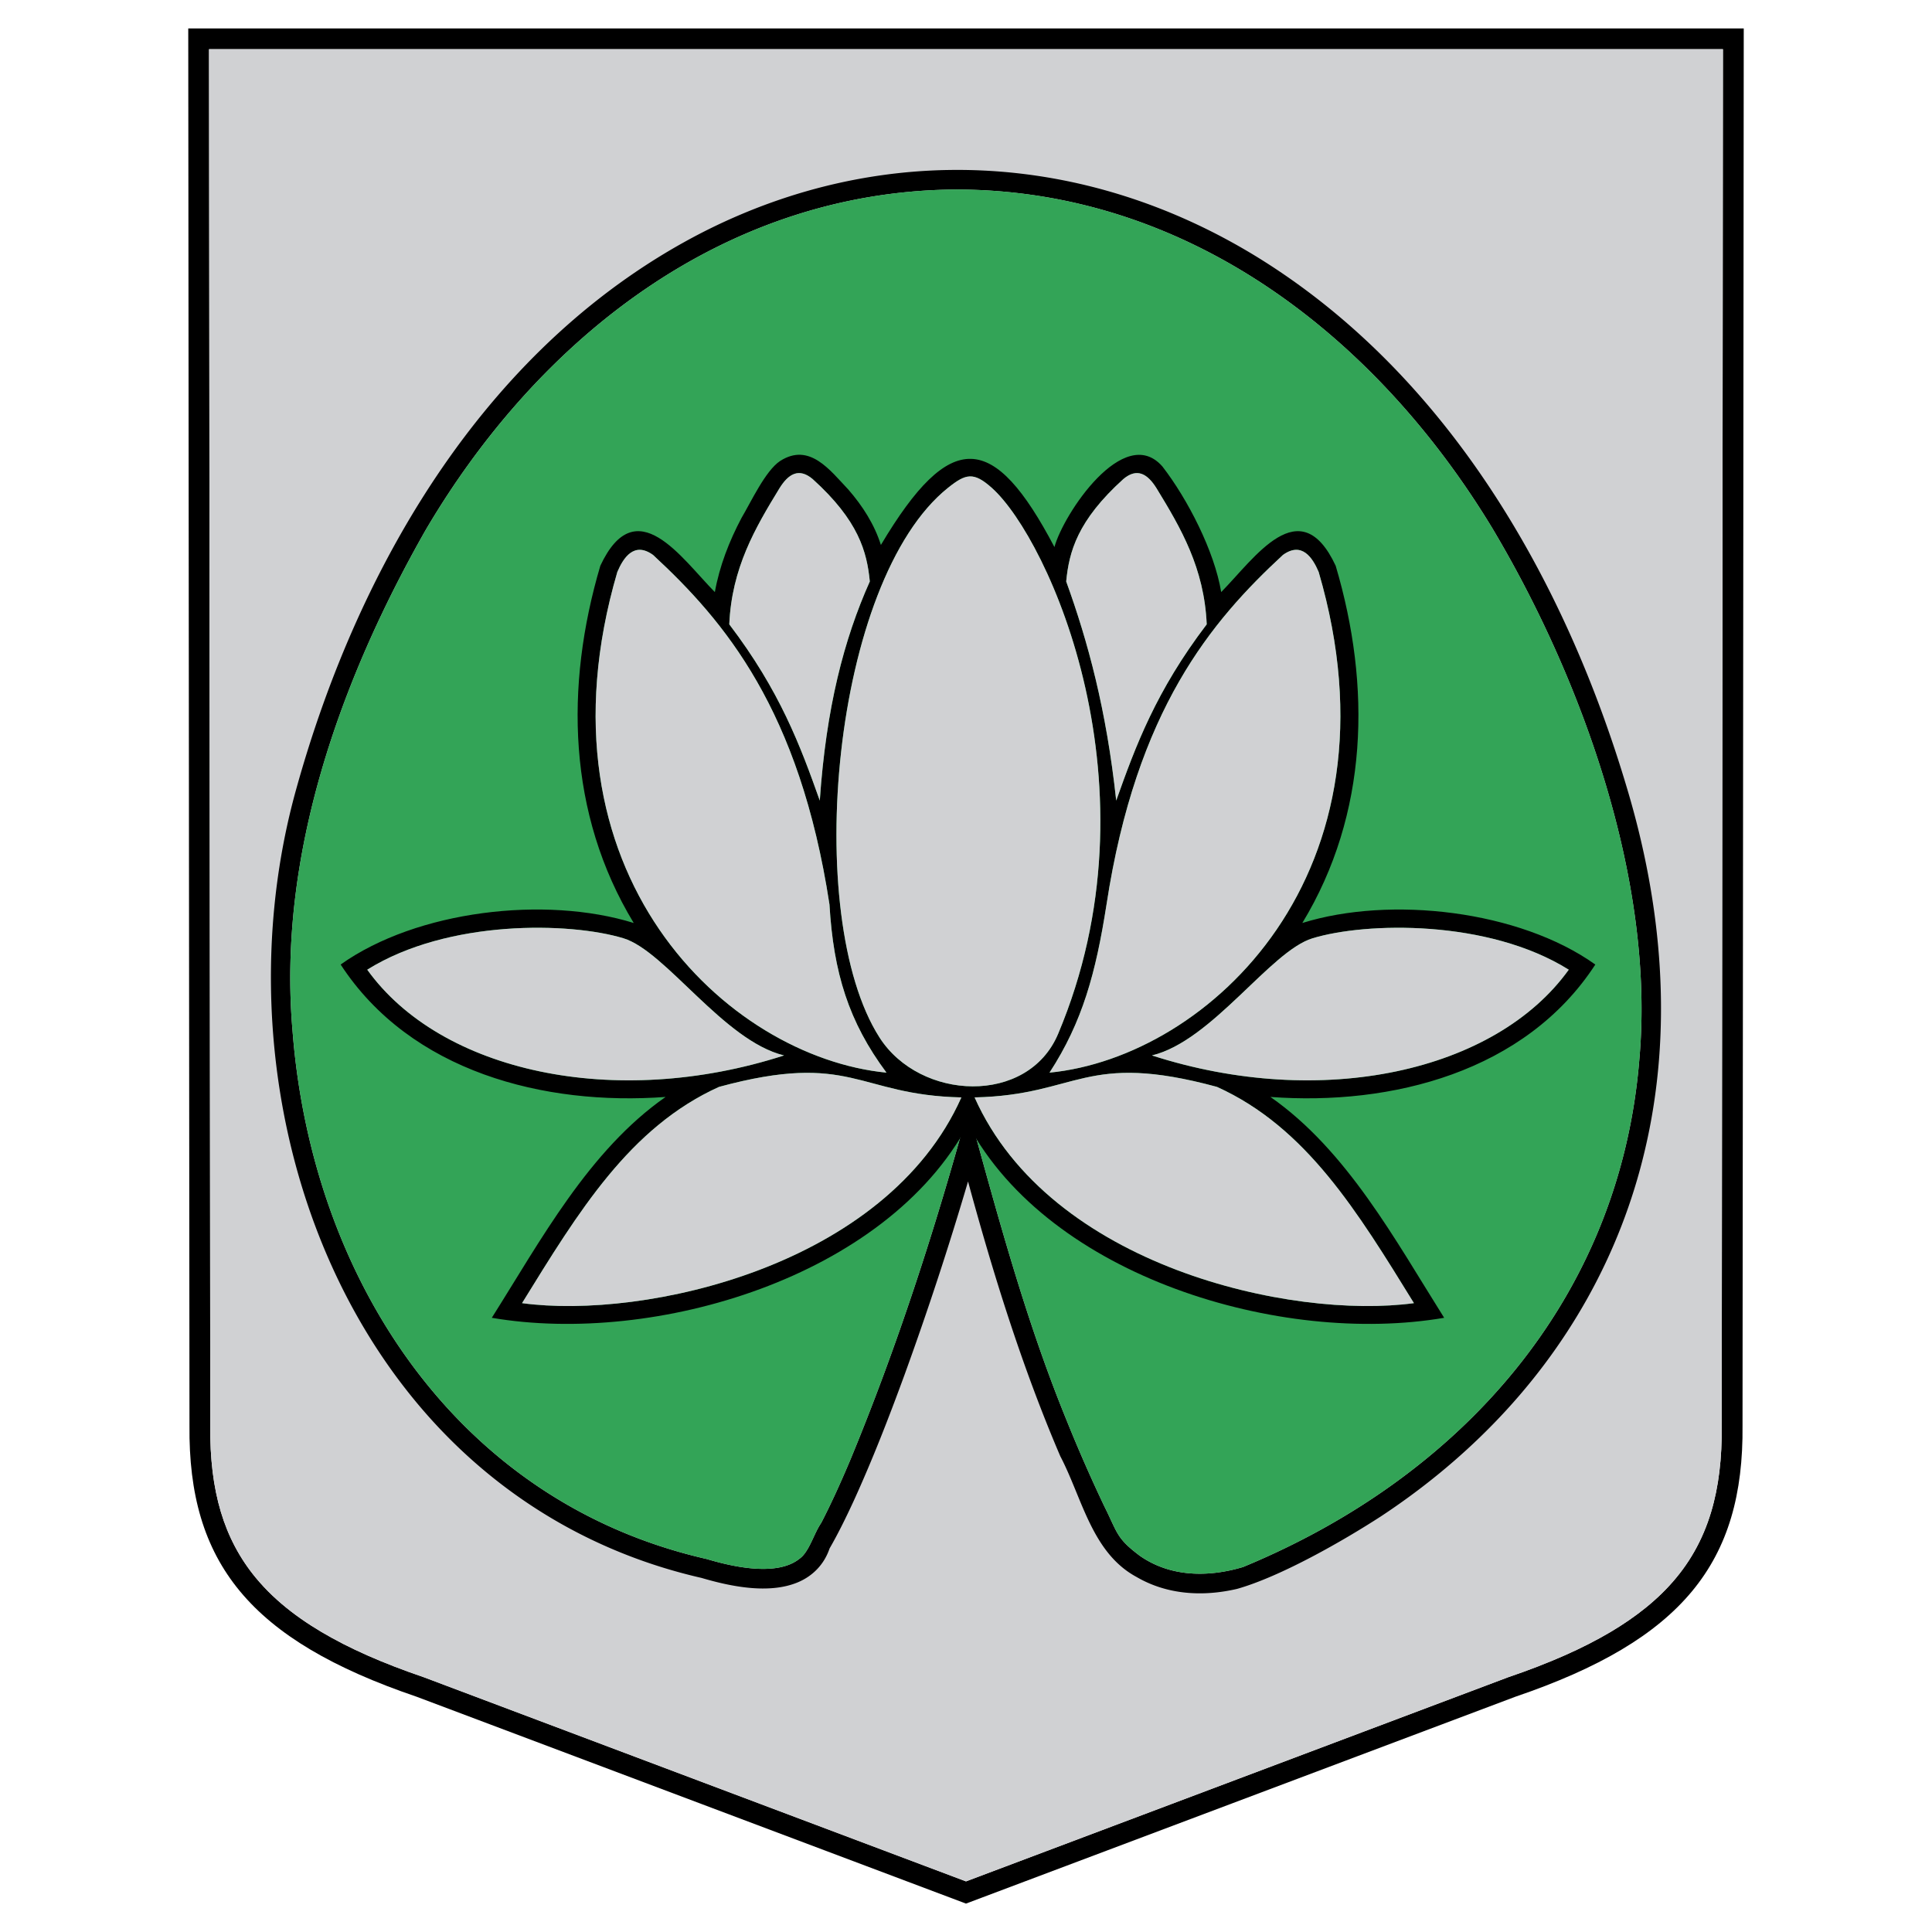 <svg xmlns="http://www.w3.org/2000/svg" width="2500" height="2500" viewBox="0 0 192.756 192.756"><path fill="#fff" d="M0 192.756h192.756V0H0v192.756z"/><path d="M96.377 189.922l-54.806-20.637c-16.661-5.668-22.808-13.393-22.667-27.066L18.782 2.835h155.192l-.122 139.384c.141 13.674-6.006 21.398-22.668 27.066l-54.807 20.637zm0-2.217L42.28 167.336l-1.532-.539-1.429-.535-1.367-.547-1.303-.557-1.241-.57-1.182-.582-1.121-.596c-2.827-1.555-5.501-3.48-7.57-5.979-1.622-1.957-2.78-4.172-3.504-6.605l-.26-.947-.222-.984-.187-1.018-.149-1.053-.111-1.088-.078-1.129-.039-1.164-.006-1.23-.123-137.304h151.04l-.12 137.306-.005 1.23-.04 1.164-.076 1.127-.113 1.088-.148 1.053-.186 1.018-.223.984c-.692 2.789-1.921 5.34-3.764 7.553-1.807 2.186-4.081 3.928-6.507 5.373l-1.062.605-1.122.596-1.182.582-1.243.57-1.303.557-1.366.547-1.429.535-1.534.539-54.096 20.369z" fill-rule="evenodd" clip-rule="evenodd"/><path d="M96.377 187.705L42.28 167.336l-1.532-.539-1.429-.535-1.367-.547-1.303-.557-1.241-.57-1.182-.582-1.121-.596c-2.827-1.555-5.501-3.48-7.57-5.979-1.622-1.957-2.78-4.172-3.504-6.605l-.26-.947-.222-.984-.187-1.018-.149-1.053-.111-1.088-.078-1.129-.039-1.164-.006-1.23-.123-137.304h151.04l-.12 137.306-.005 1.23-.04 1.164-.076 1.127-.113 1.088-.148 1.053-.186 1.018-.223.984c-.692 2.789-1.921 5.34-3.764 7.553-1.807 2.186-4.081 3.928-6.507 5.373l-1.062.605-1.122.596-1.182.582-1.243.57-1.303.557-1.366.547-1.429.535-1.534.539-54.096 20.369z" fill-rule="evenodd" clip-rule="evenodd" fill="#d0d1d3"/><path d="M90.248 137.156c-1.564 4.275-3.219 8.535-5.115 12.678-.731 1.576-1.496 3.148-2.366 4.656-.525 1.551-1.633 2.725-3.137 3.365-2.891 1.227-6.744.428-9.633-.424-11.452-2.615-21.336-8.799-28.758-17.889-13.491-16.525-17.363-40.539-11.667-60.877 6.263-22.517 19.204-44.604 40.632-55.543 17.943-9.1 37.989-8.008 55.102 2.448 19.025 11.664 30.806 32.147 37.022 53.075 3.51 11.717 4.613 24.114 1.784 36.098-2.441 10.418-7.722 19.758-15.194 27.391-3.357 3.438-7.112 6.492-11.121 9.139-3.838 2.488-10.033 6.023-14.373 7.25-3.405.793-6.971.598-10.037-1.193-4.462-2.41-5.419-7.889-7.603-12.047-3.812-8.908-6.662-18.07-9.203-27.408a326.252 326.252 0 0 1-6.333 19.281zm6.346-26.539c-3.216 11.793-7.072 23.713-11.748 35.012-.898 2.131-1.851 4.256-2.913 6.312-.746 1.082-1.193 2.877-2.157 3.566-2.273 1.838-6.772.781-9.269.037-25.045-5.701-39.427-28.148-41.321-52.703-1.52-17.47 4.779-35.017 13.286-49.967 11.296-19.188 29.825-33.78 52.825-33.966 23.149-.017 41.954 14.605 53.565 33.746 8.879 14.873 16.254 35.104 14.709 52.88-1.892 24.057-17.813 41.824-39.554 50.809-3.457 1.037-7.24 1.012-10.289-1.115-2.353-1.762-2.213-2.266-3.54-4.926a151.687 151.687 0 0 1-3.777-8.611c-4.15-10.164-6.9-20.531-9.817-31.074z" fill-rule="evenodd" clip-rule="evenodd"/><path d="M96.594 110.617c-3.216 11.793-7.072 23.713-11.748 35.012-.898 2.131-1.851 4.256-2.913 6.312-.746 1.082-1.193 2.877-2.157 3.566-2.273 1.838-6.772.781-9.269.037-25.045-5.701-39.427-28.148-41.321-52.703-1.52-17.47 4.779-35.017 13.286-49.967 11.296-19.188 29.825-33.78 52.825-33.966 23.149-.017 41.954 14.605 53.565 33.746 8.879 14.873 16.254 35.104 14.709 52.88-1.892 24.057-17.813 41.824-39.554 50.809-3.457 1.037-7.24 1.012-10.289-1.115-2.353-1.762-2.213-2.266-3.54-4.926a151.687 151.687 0 0 1-3.777-8.611c-4.15-10.164-6.9-20.531-9.817-31.074z" fill-rule="evenodd" clip-rule="evenodd" fill="#33a457"/><path d="M87.887 54.371c-.645-2.052-1.839-3.909-3.244-5.523-1.83-1.925-3.875-4.739-6.817-2.851-1.467.977-2.906 4.1-3.841 5.669-1.23 2.326-2.2 4.81-2.664 7.408-3.331-3.371-7.862-10.238-11.426-2.63-3.548 12.004-3.282 24.736 3.332 35.643-8.829-2.742-21.645-1.255-29.241 4.144 6.988 10.715 20.323 14.107 32.422 13.211-7.658 5.342-12.461 14.316-17.341 22.035 16.263 2.781 39.324-4.023 47.512-19.287 8.181 15.256 31.25 22.07 47.505 19.287-4.861-7.717-9.689-16.701-17.334-22.035 12.083.898 25.448-2.496 32.415-13.209-7.567-5.401-20.428-6.884-29.231-4.147 6.61-10.898 6.881-23.644 3.327-35.639-3.558-7.614-8.094-.742-11.423 2.625-.671-4.073-3.347-9.281-5.867-12.534-3.823-4.363-9.891 4.77-10.769 8.043-6.047-11.5-10.355-11.896-17.315-.21zm6.702-5.706C83.006 57.914 80 91.383 87.746 103.506c4.043 6.328 14.807 6.801 17.822-.357 10.342-24.551-.896-49.346-6.602-54.462-1.829-1.641-2.612-1.432-4.377-.022zm20.816.079c2.406 3.938 4.746 7.927 4.989 13.546-5.062 6.65-7.094 12.136-9.029 17.584-.976-9.078-2.824-15.881-4.99-21.862.286-2.957 1.112-6.066 5.703-10.217 1.378-1.158 2.427-.513 3.327.949zm16.158 8.318c8.801 30.06-11.013 48.409-26.853 49.956 3.29-5.053 4.625-9.961 5.69-16.789 2.975-19.432 10.465-28.263 17.598-34.862 1.892-1.365 2.96.275 3.565 1.695zm-34.328 52.426c7.525 16.871 31.623 22.186 43.834 20.527-5.625-9.111-10.722-17.537-19.65-21.576-13.245-3.591-13.775.821-24.184 1.049zm17.695-4.187c16.9 5.451 34.269 1.637 41.585-8.555-8.074-5.046-20.265-4.748-25.563-3.133-4.219 1.283-10.011 10.235-16.022 11.688zM77.751 48.744c-2.407 3.938-4.746 7.927-4.99 13.546 5.062 6.65 7.094 12.136 9.029 17.584.631-9.251 2.409-16.089 4.991-21.862-.287-2.957-1.113-6.066-5.704-10.217-1.377-1.158-2.428-.513-3.326.949zm-16.159 8.318c-8.8 30.06 11.012 48.409 26.852 49.956-3.765-5.053-5.29-9.961-5.689-16.789C79.78 70.797 72.29 61.966 65.156 55.367c-1.891-1.365-2.958.275-3.564 1.695zm34.326 52.426c-7.525 16.871-31.622 22.186-43.833 20.527 5.625-9.111 10.721-17.537 19.651-21.576 13.245-3.591 13.776.821 24.182 1.049zm-17.692-4.187c-16.9 5.451-34.269 1.637-41.586-8.555 8.074-5.046 20.265-4.748 25.564-3.133 4.217 1.283 10.01 10.235 16.022 11.688z" fill-rule="evenodd" clip-rule="evenodd"/><path d="M78.226 105.301c-16.9 5.451-34.269 1.637-41.586-8.555 8.074-5.046 20.265-4.748 25.564-3.133 4.217 1.283 10.01 10.235 16.022 11.688zm17.692 4.187c-7.525 16.871-31.622 22.186-43.833 20.527 5.625-9.111 10.721-17.537 19.651-21.576 13.245-3.591 13.776.821 24.182 1.049zM61.592 57.062c-8.8 30.06 11.012 48.409 26.852 49.956-3.765-5.053-5.29-9.961-5.689-16.789C79.78 70.797 72.29 61.966 65.156 55.367c-1.891-1.365-2.958.275-3.564 1.695zm16.159-8.318c-2.407 3.938-4.746 7.927-4.99 13.546 5.062 6.65 7.094 12.136 9.029 17.584.631-9.251 2.409-16.089 4.991-21.862-.287-2.957-1.113-6.066-5.704-10.217-1.377-1.158-2.428-.513-3.326.949zm37.179 56.557c16.9 5.451 34.269 1.637 41.585-8.555-8.074-5.046-20.265-4.748-25.563-3.133-4.219 1.283-10.011 10.235-16.022 11.688zm-17.695 4.187c7.525 16.871 31.623 22.186 43.834 20.527-5.625-9.111-10.722-17.537-19.65-21.576-13.245-3.591-13.775.821-24.184 1.049zm34.328-52.426c8.801 30.06-11.013 48.409-26.853 49.956 3.29-5.053 4.625-9.961 5.69-16.789 2.975-19.432 10.465-28.263 17.598-34.862 1.892-1.365 2.96.275 3.565 1.695zm-16.158-8.318c2.406 3.938 4.746 7.927 4.989 13.546-5.062 6.65-7.094 12.136-9.029 17.584-.976-9.078-2.824-15.881-4.99-21.862.286-2.957 1.112-6.066 5.703-10.217 1.378-1.158 2.427-.513 3.327.949zm-20.816-.079C83.006 57.914 80 91.383 87.746 103.506c4.043 6.328 14.807 6.801 17.822-.357 10.342-24.551-.896-49.346-6.602-54.462-1.829-1.641-2.612-1.432-4.377-.022z" fill-rule="evenodd" clip-rule="evenodd" fill="#d0d1d3"/></svg>